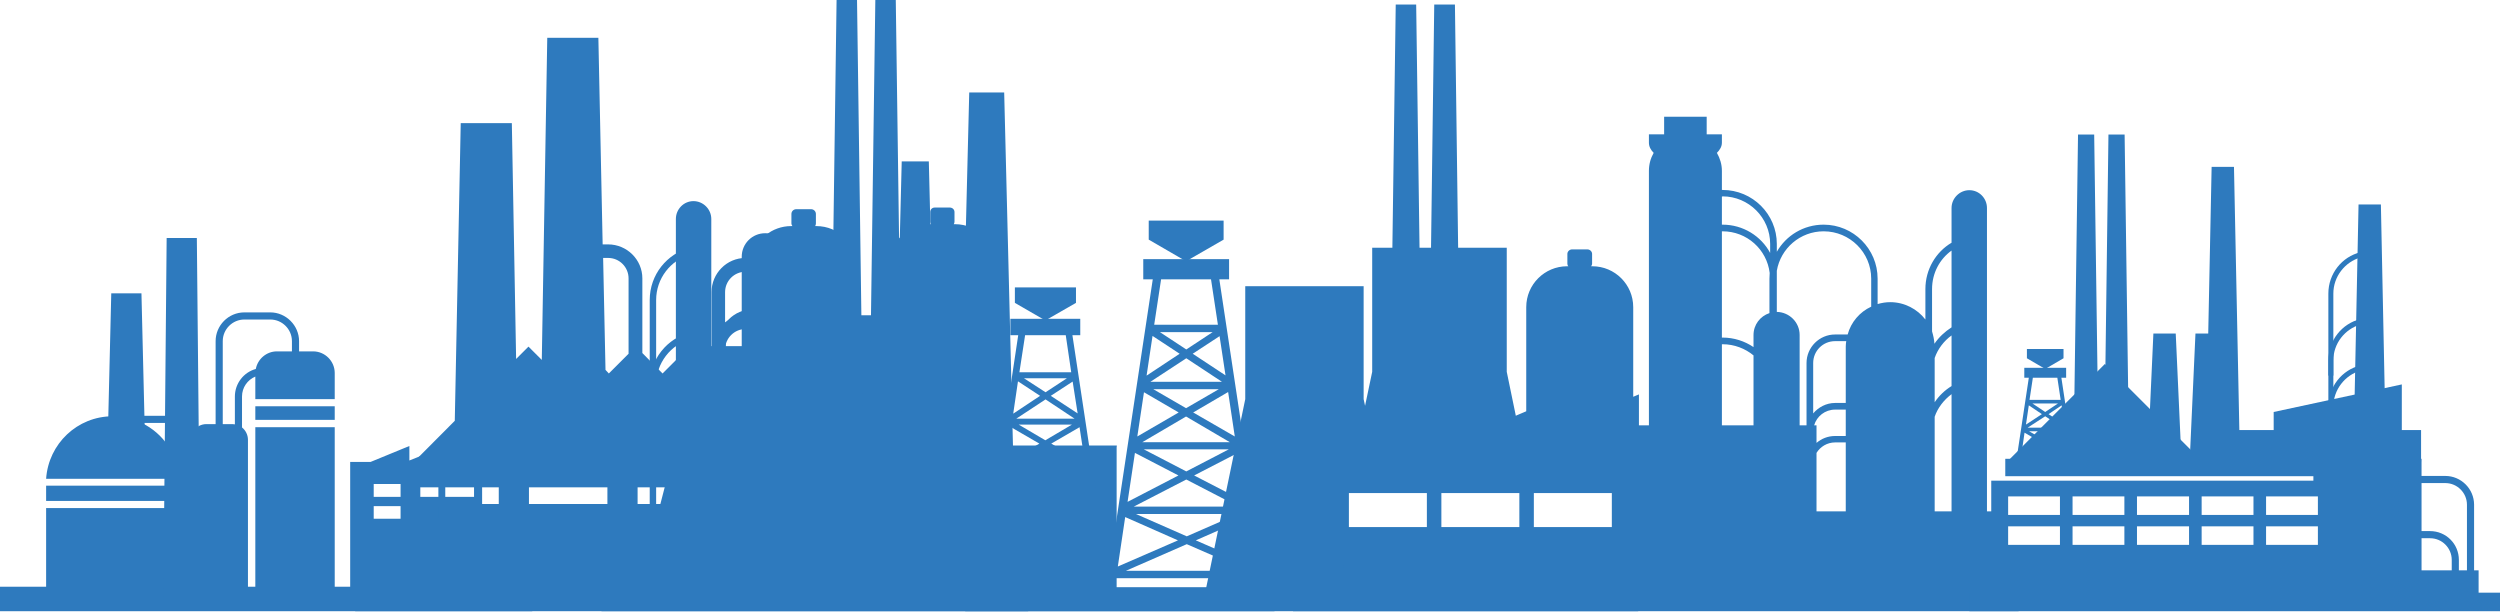<svg width="720" height="177" viewBox="0 0 720 177" fill="none" xmlns="http://www.w3.org/2000/svg">
<path fill-rule="evenodd" clip-rule="evenodd" d="M388.482 142.001H410.939V151.791H388.482V142.001ZM415.116 142.001H437.573V151.791H415.116V142.001ZM441.749 142.001H464.206V151.791H441.749V142.001ZM495.907 99.14H496.112C499.467 99.14 502.616 100.373 505.013 102.358V122.487H495.907V99.14ZM495.907 66.618H496.112C503.096 66.618 508.847 71.822 509.669 78.6C509.669 79.148 509.6 79.695 509.6 80.243V90.171C506.93 91.061 505.013 93.526 505.013 96.47V99.962C502.48 98.25 499.398 97.223 496.112 97.223H495.907V66.618ZM495.907 56.622L496.112 56.554C503.643 56.554 509.805 62.716 509.805 70.247V72.849C507.204 67.988 502 64.701 496.112 64.701H495.907V56.622ZM511.723 77.984C512.818 71.548 518.432 66.618 525.211 66.618C532.742 66.618 538.904 72.712 538.904 80.243V88.322C535.618 89.829 533.084 92.773 532.126 96.333H528.497C523.978 96.333 520.281 100.03 520.281 104.549V122.487H518.295V96.47C518.295 92.841 515.351 89.897 511.723 89.829V77.984ZM531.578 99.825V116.052H528.497C525.964 116.052 523.704 117.284 522.198 119.064V104.549C522.198 101.057 525.005 98.25 528.497 98.25H531.715C531.646 98.729 531.578 99.277 531.578 99.825ZM531.578 125.568H528.497C526.443 125.568 524.594 126.322 523.157 127.554V122.487H522.472C523.225 119.886 525.621 117.969 528.497 117.969H531.578V125.568ZM531.578 169.182H523.157V130.43C524.252 128.649 526.238 127.417 528.497 127.417H531.578V169.182ZM556.432 83.256C556.432 78.668 558.622 74.629 562.046 72.164V94.279C560.129 95.511 558.417 97.086 557.116 99.003C557.048 97.771 556.774 96.607 556.432 95.443V83.256ZM562.046 111.19C560.129 112.354 558.417 113.998 557.185 115.846V103.111C558.075 100.51 559.855 98.182 562.046 96.607V111.19ZM562.046 169.182H557.185V120.023C558.075 117.421 559.855 115.161 562.046 113.518V169.182ZM581.354 176.029V169.182H572.247V59.908C572.247 57.101 569.988 54.773 567.181 54.773C564.374 54.773 562.046 57.101 562.046 59.908V69.905C557.527 72.575 554.514 77.573 554.514 83.256V92.02C552.187 89.007 548.489 87.022 544.381 87.022C543.149 87.022 541.917 87.227 540.753 87.569V80.243C540.753 71.685 533.769 64.701 525.211 64.701C519.391 64.701 514.393 67.851 511.723 72.507V70.247C511.723 61.689 504.739 54.705 496.112 54.705H495.907V49.228C495.907 47.311 495.359 45.599 494.469 44.024C495.359 43.134 495.907 42.176 495.907 41.08V38.684H491.525V33.617H479.269V38.684H474.887V41.08C474.887 42.176 475.367 43.134 476.257 44.024C475.367 45.599 474.887 47.311 474.887 49.228V122.487H472.012V113.587L470.368 114.271V88.459C470.368 81.955 465.096 76.683 458.592 76.683H458.25C458.387 76.478 458.524 76.204 458.524 75.93V73.123C458.524 72.438 457.907 71.822 457.154 71.822H452.772C452.019 71.822 451.403 72.438 451.403 73.123V75.93C451.403 76.204 451.472 76.478 451.677 76.683H451.335C444.83 76.683 439.558 81.955 439.558 88.459V118.448L430.041 122.487H429.973V113.587L409.022 122.487H408.953V113.587L388.003 122.487H382.32V169.182H372.392V176.029H581.354Z" fill="#2E7ABE"/>
<path fill-rule="evenodd" clip-rule="evenodd" d="M578.068 132.963L606.208 104.823L634.348 132.963H578.068Z" fill="#2E7ABE"/>
<path fill-rule="evenodd" clip-rule="evenodd" d="M687.478 146.109H677.481L679.262 58.882H685.697L687.478 146.109Z" fill="#2E7ABE"/>
<path fill-rule="evenodd" clip-rule="evenodd" d="M645.165 135.291H635.169L636.949 48.064H643.385L645.165 135.291Z" fill="#2E7ABE"/>
<path fill-rule="evenodd" clip-rule="evenodd" d="M640.577 135.291H630.513L632.293 96.06H638.729L640.577 135.291Z" fill="#2E7ABE"/>
<path fill-rule="evenodd" clip-rule="evenodd" d="M628.391 135.291H618.395L620.175 96.06H626.611L628.391 135.291Z" fill="#2E7ABE"/>
<path fill-rule="evenodd" clip-rule="evenodd" d="M613.191 132.689H606.001L607.234 38.752H611.89L613.191 132.689Z" fill="#2E7ABE"/>
<path fill-rule="evenodd" clip-rule="evenodd" d="M604.427 132.689H597.17L598.471 38.752H603.127L604.427 132.689Z" fill="#2E7ABE"/>
<path fill-rule="evenodd" clip-rule="evenodd" d="M567.182 176.029H720V170.688H567.182V176.029Z" fill="#2E7ABE"/>
<path fill-rule="evenodd" clip-rule="evenodd" d="M639.825 132.963H697.269V123.857H639.825V132.963Z" fill="#2E7ABE"/>
<path fill-rule="evenodd" clip-rule="evenodd" d="M691.723 110.711L654.819 118.653V124.13H691.723V110.711Z" fill="#2E7ABE"/>
<path fill-rule="evenodd" clip-rule="evenodd" d="M710.483 164.253H708.155V161.24C708.155 156.653 704.458 152.956 699.871 152.956H697.406V139.125H704.252C707.676 139.125 710.483 141.932 710.483 145.356V164.253ZM706.101 164.253H697.406V155.01H699.871C703.294 155.01 706.101 157.817 706.101 161.24V164.253ZM667.554 148.3H652.628V142.959H667.554V148.3ZM667.554 156.927H652.628V151.586H667.554V156.927ZM649 148.3H634.074V142.959H649V148.3ZM649 156.927H634.074V151.586H649V156.927ZM630.445 148.3H615.451V142.959H630.445V148.3ZM630.445 156.927H615.451V151.586H630.445V156.927ZM611.822 148.3H596.896V142.959H611.822V148.3ZM611.822 156.927H596.896V151.586H611.822V156.927ZM593.267 148.3H578.342V142.959H593.267V148.3ZM593.267 156.927H578.342V151.586H593.267V156.927ZM713.838 164.253H712.537V145.356C712.537 140.768 708.771 137.071 704.252 137.071H697.406V132.142H577.52V137.14H666.253V138.441H573.48V164.253H572.933V171.031H713.838V164.253Z" fill="#2E7ABE"/>
<path fill-rule="evenodd" clip-rule="evenodd" d="M585.462 108.794H592.514L593.472 115.162H584.503L585.462 108.794ZM593.746 116.736L594.568 122.282L589.98 119.27L593.746 116.736ZM595.869 130.909L589.98 127.486L594.91 124.61L595.869 130.909ZM582.86 131.662L589.022 128.102L595.115 131.662H582.86ZM583.065 124.61L587.995 127.486L582.175 130.84L583.065 124.61ZM585.325 116.189H592.719L589.022 118.653L585.325 116.189ZM593.609 124.199L589.022 126.869L584.366 124.199H593.609ZM583.955 123.172L589.022 119.886L594.02 123.172H583.955ZM584.298 116.736L588.063 119.27L583.476 122.282L584.298 116.736ZM580.737 132.415H597.238L593.678 108.794H595.047V105.918H582.997V108.794H584.298L580.737 132.415Z" fill="#2E7ABE"/>
<path fill-rule="evenodd" clip-rule="evenodd" d="M583.75 100.509V103.179L589.022 106.261L594.294 103.179V100.509H583.75Z" fill="#2E7ABE"/>
<path fill-rule="evenodd" clip-rule="evenodd" d="M679.809 72.644V74.15C675.359 75.451 672.004 79.628 672.004 84.557V147.684H670.566V84.557C670.566 78.806 674.469 73.945 679.809 72.644Z" fill="#2E7ABE"/>
<path fill-rule="evenodd" clip-rule="evenodd" d="M672.004 117.147V121.529H670.566V117.147C670.566 111.396 674.469 106.535 679.809 105.234V106.74C675.359 108.041 672.004 112.218 672.004 117.147Z" fill="#2E7ABE"/>
<path fill-rule="evenodd" clip-rule="evenodd" d="M672.004 103.796V108.178H670.566V103.796C670.566 98.045 674.469 93.184 679.809 91.883V93.458C675.359 94.759 672.004 98.867 672.004 103.796Z" fill="#2E7ABE"/>
<path fill-rule="evenodd" clip-rule="evenodd" d="M227.105 150.08C227.105 153.845 224.093 156.858 220.395 156.858C216.63 156.858 213.617 153.845 213.617 150.08V73.944C213.617 70.179 216.63 67.166 220.395 67.166C224.093 67.166 227.105 70.179 227.105 73.944V150.08Z" fill="#2E7ABE"/>
<path fill-rule="evenodd" clip-rule="evenodd" d="M218.273 172.948H216.835C212.522 172.948 209.03 169.456 209.03 165.143V98.867C209.03 94.553 212.522 91.061 216.835 91.061H218.273V89.076H216.835C211.426 89.076 207.044 93.458 207.044 98.867V165.143C207.044 170.551 211.426 174.933 216.835 174.933H218.273V172.948Z" fill="#2E7ABE"/>
<path fill-rule="evenodd" clip-rule="evenodd" d="M228.269 79.422H222.586V81.339H228.269C232.582 81.339 236.142 84.9 236.142 89.213V155.421C236.142 159.802 232.582 163.294 228.269 163.294H222.586V165.28H228.269C233.678 165.28 238.059 160.829 238.059 155.421V89.213C238.059 83.804 233.678 79.422 228.269 79.422Z" fill="#2E7ABE"/>
<path fill-rule="evenodd" clip-rule="evenodd" d="M240.867 173.906H321.59V128.307H240.867V173.906Z" fill="#2E7ABE"/>
<path fill-rule="evenodd" clip-rule="evenodd" d="M270.24 157.954H256.889L259.696 46.489H267.501L270.24 157.954Z" fill="#2E7ABE"/>
<path fill-rule="evenodd" clip-rule="evenodd" d="M292.765 169.798H275.58L279.14 26.633H289.205L292.765 169.798Z" fill="#2E7ABE"/>
<path fill-rule="evenodd" clip-rule="evenodd" d="M173.222 176.029H367.052V169.182H173.222V176.029Z" fill="#2E7ABE"/>
<path fill-rule="evenodd" clip-rule="evenodd" d="M277.976 176.029H471.806V169.182H277.976V176.029Z" fill="#2E7ABE"/>
<path fill-rule="evenodd" clip-rule="evenodd" d="M271.54 119.68V90.787H232.24V119.68L230.186 127.554L229.775 125.979V99.688H195.131V125.979L183.149 172.469H285.234L271.54 119.68Z" fill="#2E7ABE"/>
<path fill-rule="evenodd" clip-rule="evenodd" d="M387.866 136.797C387.866 136.797 394.439 129.813 394.439 131.594L411.487 126.322H437.915L433.944 107.082V71.343H395.192V107.082L393.138 116.873L392.727 114.956V82.434H358.631V114.956L346.717 172.468H386.565L387.866 136.797Z" fill="#2E7ABE"/>
<path fill-rule="evenodd" clip-rule="evenodd" d="M306.938 96.539L308.513 107.22H293.587L295.23 96.539H306.938ZM301.255 158.707L315.565 164.937H286.946L301.255 158.707ZM299.133 157.748L285.029 163.91L286.809 152.339L299.133 157.748ZM299.27 142.549L287.356 148.711L289.068 137.277L299.27 142.549ZM291.191 123.035L299.338 127.76L289.616 133.442L291.191 123.035ZM293.176 109.821L299.544 113.998L291.807 119.133L293.176 109.821ZM301.118 112.971L294.888 108.931H307.28L301.118 112.971ZM302.625 113.998L308.924 109.89L310.361 119.064L302.625 113.998ZM292.697 120.571L301.118 115.025L309.471 120.571H292.697ZM308.718 122.282L301.05 126.801L293.382 122.282H308.718ZM302.762 127.76L310.909 123.035L312.484 133.442L302.762 127.76ZM290.78 134.743L301.05 128.787L311.32 134.743H290.78ZM311.115 136.455L301.118 141.59L291.122 136.455H311.115ZM302.967 142.549L321.59 128.307L314.812 148.711L302.967 142.549ZM315.359 152.476L317.071 163.773L303.378 157.748L315.359 152.476ZM288.794 149.875L301.118 143.507L313.374 149.875H288.794ZM313.237 151.586L301.255 156.858L289.274 151.586H313.237ZM318.167 171.099L320.084 170.757L308.855 96.539H311.115V91.814H290.985V96.539H293.245L282.084 170.757L283.933 171.099L284.618 166.649H317.482L318.167 171.099Z" fill="#2E7ABE"/>
<path fill-rule="evenodd" clip-rule="evenodd" d="M292.286 82.777V87.228L301.049 92.294L309.882 87.228V82.777H292.286Z" fill="#2E7ABE"/>
<path fill-rule="evenodd" clip-rule="evenodd" d="M348.772 80.449L350.757 93.526H332.408L334.394 80.449H348.772ZM341.788 156.721L359.384 164.389H324.26L341.788 156.721ZM339.255 155.625L321.933 163.157L324.055 148.916L339.255 155.625ZM339.392 136.934L324.74 144.534L326.862 130.43L339.392 136.934ZM329.464 112.97L339.46 118.79L327.547 125.705L329.464 112.97ZM331.929 96.744L339.734 101.879L330.217 108.178L331.929 96.744ZM341.651 100.646L334.051 95.648H349.251L341.651 100.646ZM343.5 101.879L351.236 96.812L352.948 108.109L343.5 101.879ZM331.313 109.958L341.651 103.18L351.921 109.958H331.313ZM351.031 112.08L341.583 117.558L332.134 112.08H351.031ZM343.637 118.79L353.701 112.902L355.618 125.705L343.637 118.79ZM328.985 127.349L341.583 119.954L354.181 127.349H328.985ZM353.907 129.403L341.651 135.77L329.395 129.403H353.907ZM343.911 136.934L356.372 130.498L358.494 144.465L343.911 136.934ZM359.179 149.121L361.233 162.951L344.39 155.625L359.179 149.121ZM326.52 145.903L341.651 138.098L356.714 145.903H326.52ZM356.508 148.026L341.788 154.462L327.136 148.026H356.508ZM362.602 171.921L364.93 171.578L351.168 80.449H353.975V74.629H329.259V80.449H331.997L318.235 171.578L320.563 171.921L321.385 166.512H361.78L362.602 171.921Z" fill="#2E7ABE"/>
<path fill-rule="evenodd" clip-rule="evenodd" d="M330.833 63.537V69.014L341.582 75.245L352.4 69.014V63.537H330.833Z" fill="#2E7ABE"/>
<path fill-rule="evenodd" clip-rule="evenodd" d="M194.652 172.742V63.058C194.652 60.251 196.912 57.923 199.719 57.923C202.526 57.923 204.854 60.251 204.854 63.058V172.742H194.652Z" fill="#2E7ABE"/>
<path fill-rule="evenodd" clip-rule="evenodd" d="M198.897 71.274V73.26C193.146 74.903 188.97 80.175 188.97 86.405V166.512H187.121V86.405C187.121 79.079 192.119 72.986 198.897 71.274Z" fill="#2E7ABE"/>
<path fill-rule="evenodd" clip-rule="evenodd" d="M188.97 127.691V133.305H187.121V127.691C187.121 120.433 192.119 114.271 198.897 112.628V114.545C193.146 116.188 188.97 121.46 188.97 127.691Z" fill="#2E7ABE"/>
<path fill-rule="evenodd" clip-rule="evenodd" d="M188.97 110.78V116.394H187.121V110.78C187.121 103.522 192.119 97.36 198.897 95.717V97.634C193.146 99.277 188.97 104.549 188.97 110.78Z" fill="#2E7ABE"/>
<path fill-rule="evenodd" clip-rule="evenodd" d="M121.05 140.357H143.644V145.15H121.05V140.357ZM152.339 140.357H174.933V145.15H152.339V140.357ZM175.139 74.287C178.425 74.287 181.027 76.957 181.027 80.175V101.879L175.344 107.562L174.385 106.535L173.701 74.287H175.139ZM183.628 140.357H206.223V145.15H183.628V140.357ZM208.824 100.647C208.824 97.429 211.495 94.758 214.712 94.758H216.219V116.873H215.671L208.824 110.095V100.647ZM208.824 84.146C208.824 80.86 211.495 78.258 214.712 78.258H216.219V90.856H214.712C212.522 90.856 210.468 91.609 208.824 92.841V84.146ZM253.191 104.755C253.191 102.564 254.355 100.647 256.135 99.688V133.511H253.191V104.755ZM296.12 176.029V169.182H286.671V76.272C286.671 69.768 281.468 64.564 275.032 64.564H274.69C274.827 64.359 274.895 64.085 274.895 63.811V61.073C274.895 60.319 274.279 59.772 273.526 59.772H269.212C268.459 59.772 267.911 60.319 267.911 61.073V63.811C267.911 64.085 267.98 64.359 268.117 64.564H267.843C261.339 64.564 256.135 69.768 256.135 76.272V95.443C252.164 96.675 249.22 100.373 249.22 104.755V133.511H246.755V76.751C246.755 70.316 241.552 65.112 235.116 65.112H234.773C234.91 64.838 234.979 64.633 234.979 64.359V61.62C234.979 60.867 234.363 60.251 233.609 60.251H229.296C228.543 60.251 227.927 60.867 227.927 61.62V64.359C227.927 64.633 228.064 64.838 228.2 65.112H227.858C222.312 65.112 217.588 69.015 216.493 74.287H214.712C209.304 74.287 204.922 78.737 204.922 84.146V106.124L198.554 99.825L190.817 107.562L184.998 101.674V80.175C184.998 74.766 180.547 70.384 175.139 70.384H173.564L172.331 10.886H157.611L156.036 103.659L152.202 99.825L148.642 103.385L147.409 35.466H132.689L130.977 121.187L115.367 136.866V169.182H102.29V176.029H296.12Z" fill="#2E7ABE"/>
<path fill-rule="evenodd" clip-rule="evenodd" d="M0 176.029H153.298V168.977H0V176.029Z" fill="#2E7ABE"/>
<path fill-rule="evenodd" clip-rule="evenodd" d="M136.523 143.096H128.238V139.399H136.523V143.096ZM136.523 149.395H128.238V145.766H136.523V149.395ZM126.253 143.096H117.968V139.399H126.253V143.096ZM126.253 149.395H117.968V145.766H126.253V149.395ZM115.983 143.096H107.63V139.399H115.983V143.096ZM115.983 149.395H107.63V145.766H115.983V149.395ZM128.375 132.621V128.444L117.9 132.621V128.444L106.74 133.032H100.852V171.579H138.851V128.444L128.375 132.621ZM13.282 146.314V171.579H51.692V146.314H13.282ZM51.692 144.26V139.878H13.282V144.26H51.692ZM67.645 114.203C67.645 110.437 70.178 107.22 73.67 106.261C74.218 103.385 76.751 101.194 79.764 101.194H84.077V98.25C84.077 94.827 81.27 92.02 77.847 92.02H70.384C66.96 92.02 64.153 94.827 64.153 98.25V122.145H66.96C67.166 122.145 67.44 122.214 67.645 122.214V114.203ZM71.411 126.664V171.579H54.91V127.623C54.705 124.405 52.035 121.803 48.748 121.803H41.285L40.943 121.871C46.968 124.816 51.213 130.841 51.624 137.893H13.282C13.967 127.828 22.251 119.886 32.453 119.886C34.302 119.886 36.013 120.16 37.657 120.639C38.752 120.091 39.984 119.749 41.285 119.749H48.748C51.761 119.749 54.431 121.392 55.869 123.925C56.69 122.83 57.991 122.145 59.429 122.145H62.099V98.25C62.099 93.731 65.796 89.966 70.384 89.966H77.847C82.365 89.966 86.131 93.731 86.131 98.25V101.194H90.171C93.594 101.194 96.401 104.002 96.401 107.425V114.956H73.533V108.452C71.274 109.41 69.699 111.601 69.699 114.203V123.104C70.726 123.925 71.411 125.226 71.411 126.664ZM73.533 123.035V171.579H96.401V123.035H73.533ZM73.533 120.913V117.01H96.401V120.913H73.533Z" fill="#2E7ABE"/>
<path fill-rule="evenodd" clip-rule="evenodd" d="M32.453 127.144C34.165 127.144 35.877 127.418 37.52 127.965C38.752 127.349 39.985 127.007 41.286 127.007H41.765L40.738 84.489H32.043L31.016 127.281C31.495 127.212 31.974 127.144 32.453 127.144Z" fill="#2E7ABE"/>
<path fill-rule="evenodd" clip-rule="evenodd" d="M57.718 173.632L56.691 68.535H47.995L47.037 173.632H57.718Z" fill="#2E7ABE"/>
<path fill-rule="evenodd" clip-rule="evenodd" d="M420.593 120.433H411.487L413.062 1.301H419.019L420.593 120.433Z" fill="#2E7ABE"/>
<path fill-rule="evenodd" clip-rule="evenodd" d="M409.502 120.433H400.327L401.97 1.301H407.859L409.502 120.433Z" fill="#2E7ABE"/>
<path fill-rule="evenodd" clip-rule="evenodd" d="M259.627 119.133H250.453L252.096 0H257.984L259.627 119.133Z" fill="#2E7ABE"/>
<path fill-rule="evenodd" clip-rule="evenodd" d="M248.467 119.133H239.292L240.935 0H246.823L248.467 119.133Z" fill="#2E7ABE"/>
<path fill-rule="evenodd" clip-rule="evenodd" d="M496.523 170.826H577.725V147.273H496.523V170.826Z" fill="#2E7ABE"/>
</svg>
